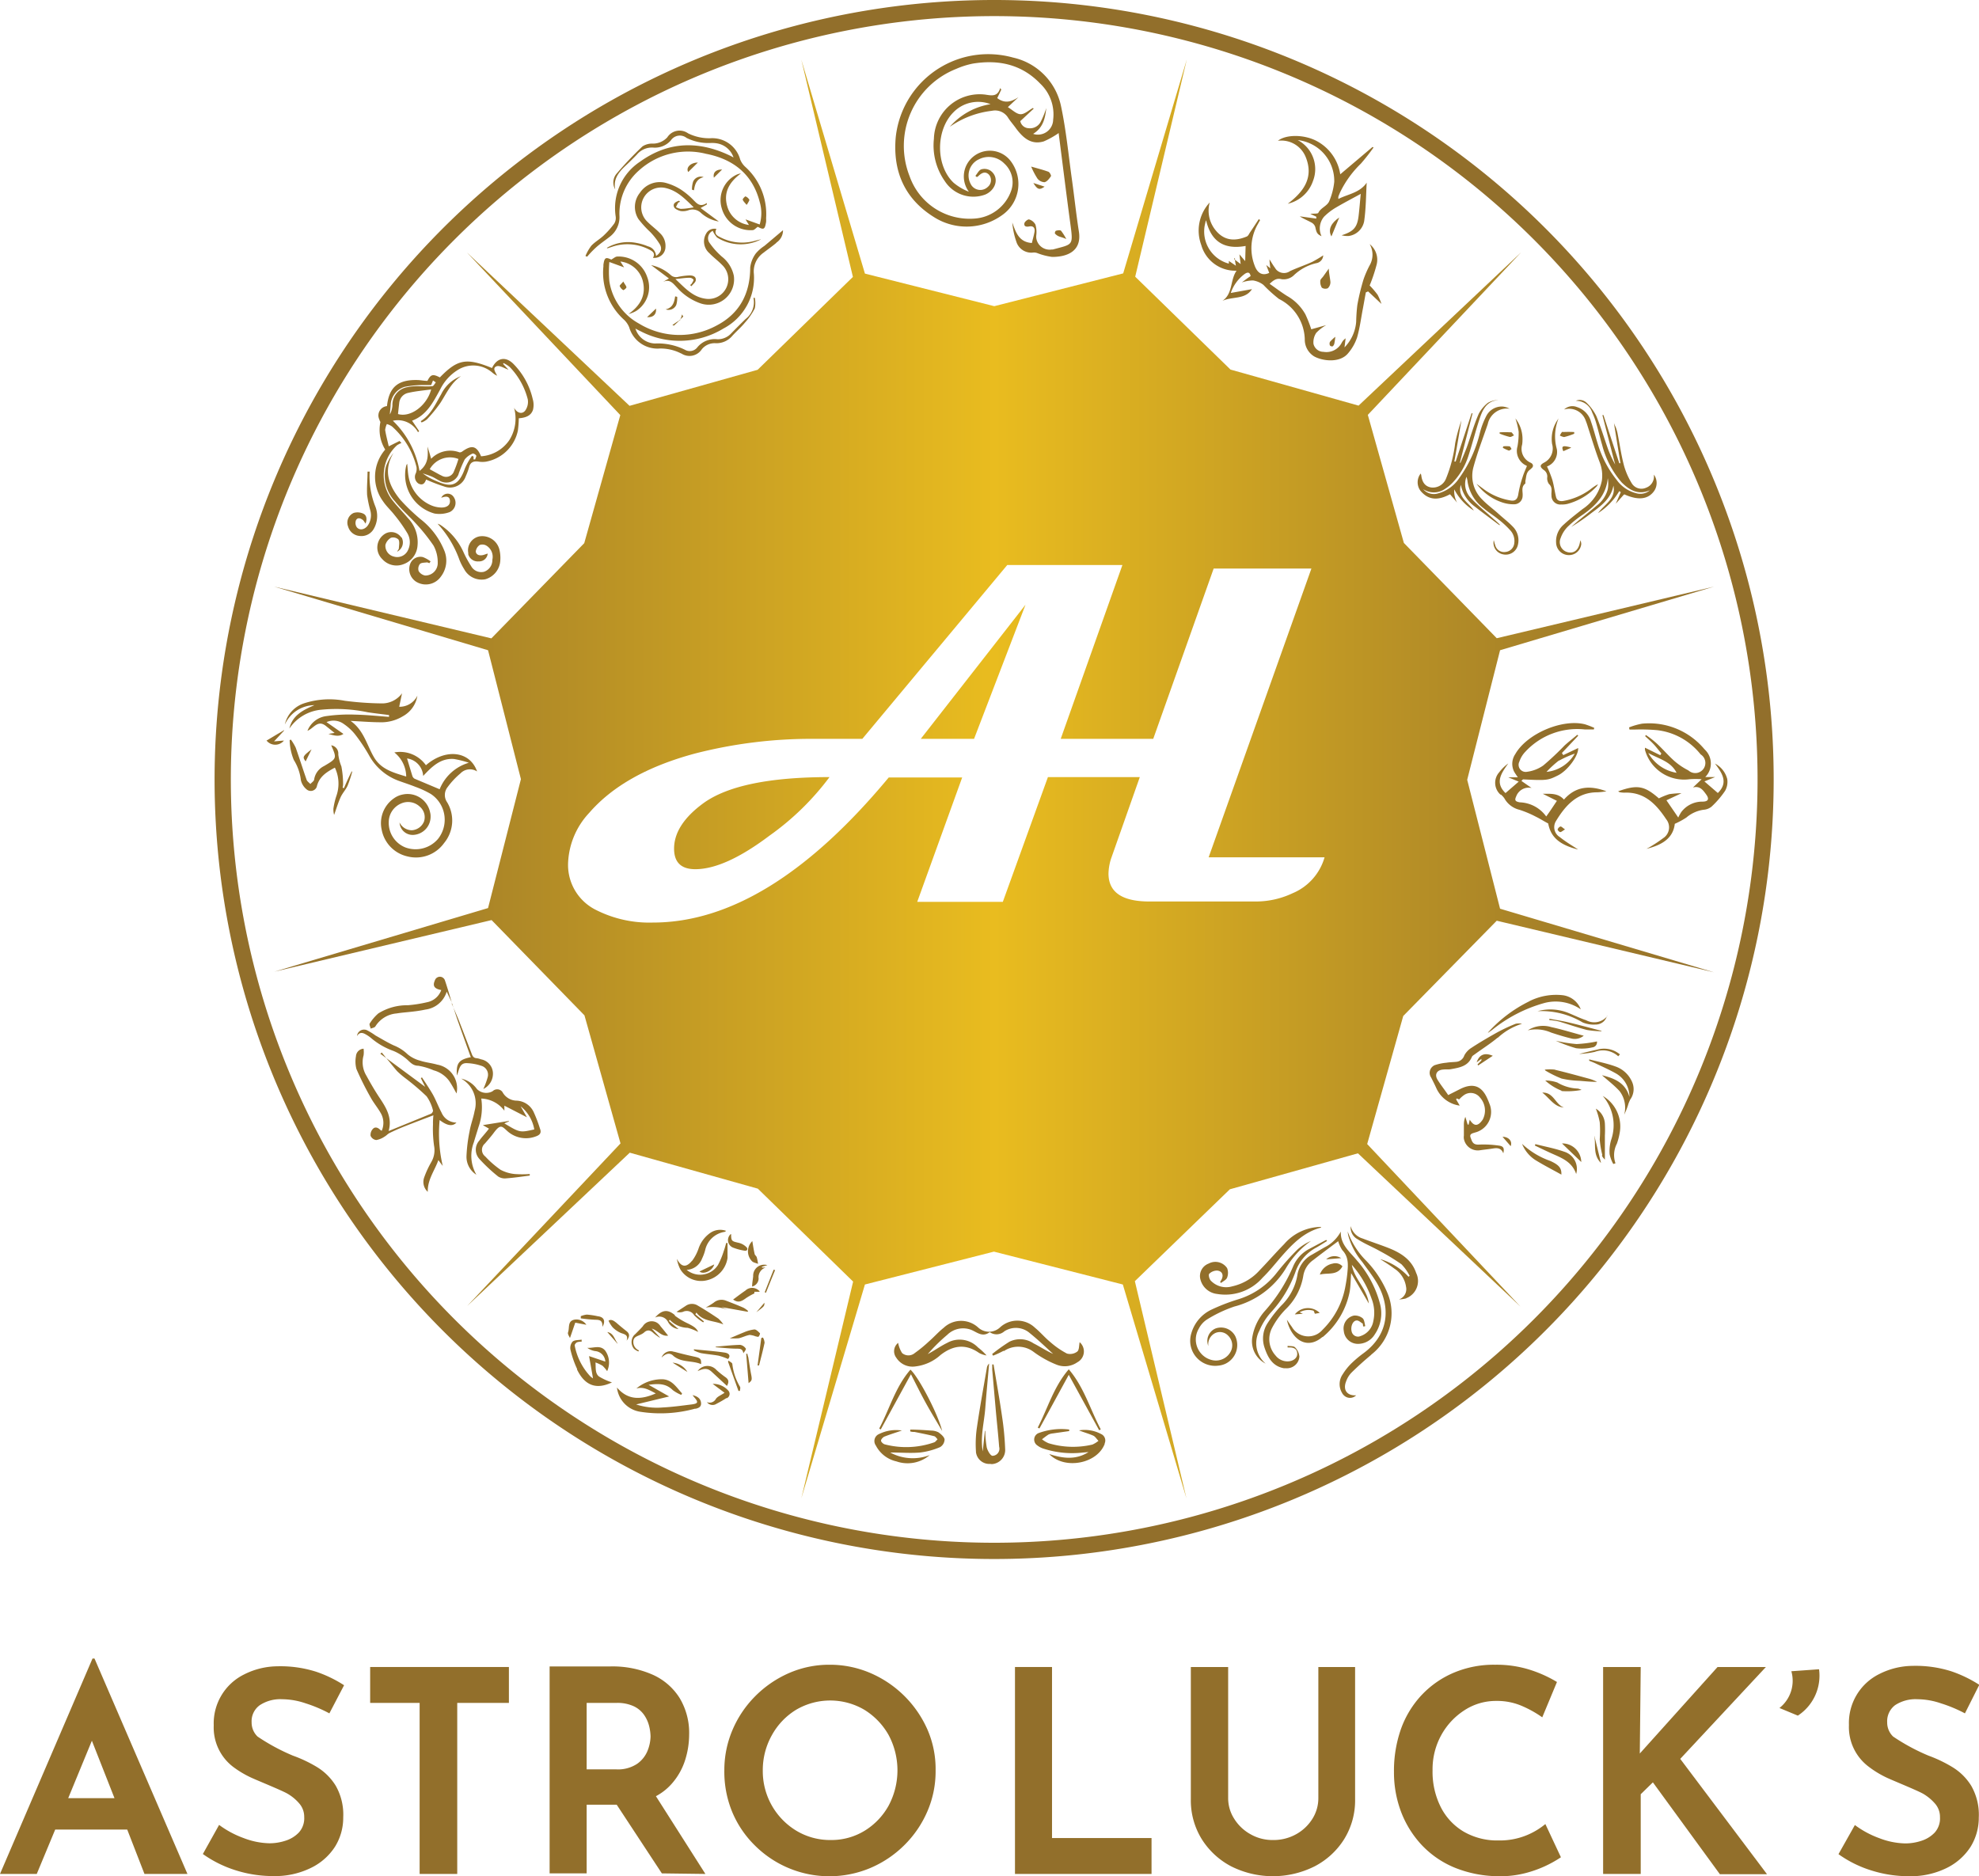 <svg xmlns="http://www.w3.org/2000/svg" viewBox="0 0 279.99 265.48"><defs><style>.cls-1{fill:url(#linear-gradient-4)}</style><linearGradient id="linear-gradient-4" x1="156.41" y1="985.6" x2="360.13" y2="985.6" gradientTransform="translate(-117.63 -875.4)" gradientUnits="userSpaceOnUse"><stop offset="0" stop-color="#926f2b"/><stop offset="0.5" stop-color="#e9bc1f"/><stop offset="1" stop-color="#926f2b"/></linearGradient></defs><path fill="#926f2b" d="M140.66,0A110.29,110.29,0,1,0,250.94,110.3h0A110.27,110.27,0,0,0,140.7,0Zm0,218.28a108,108,0,1,1,108-108A108,108,0,0,1,140.66,218.28Z"/><polygon class="cls-1" points="137.81 104.54 145.09 85.56 130.27 104.54 137.81 104.54"/><path class="cls-1" d="M95.37,120.07q0,2.91,3,2.91,4.2,0,10.49-4.74a38,38,0,0,0,8.5-8.29q-12.69,0-17.8,3.66C96.77,115.64,95.37,117.8,95.37,120.07Z"/><path class="cls-1" d="M211.76,130.27l30.74,7.3-30.27-9-4.65-18.24L212.23,92l30.27-9-30.74,7.3L198.62,76.82l-5.1-18.12,21.69-23-23,21.69-18.12-5.1L160.61,39.15l7.3-30.74-9,30.27-18.24,4.64-18.3-4.61-9-30.27,7.3,30.74L107.19,52.32l-18.12,5.1-23-21.69,21.69,23-5.1,18.12L69.52,90.32,38.78,83l30.27,9,4.65,18.24-4.65,18.24-30.24,9,30.74-7.3,13.14,13.48,5.1,18.12-21.69,23,23-21.69,18.12,5.09,13.48,13.15L113.37,212l9-30.26,18.25-4.65,18.24,4.65,9,30.26-7.3-30.73,13.44-13,18.12-5.09,23,21.69-21.69-23,5.1-18.12Zm-28.88-3.89a12.17,12.17,0,0,1-5.27,1.17h-15c-3.85,0-5.77-1.31-5.78-3.94a7.27,7.27,0,0,1,.43-2.31l4-11.35h-13l-6.38,17.65H129.77l6.36-17.6H125.74q-17.05,20.53-33.37,20.53a16.69,16.69,0,0,1-8-1.76,7.1,7.1,0,0,1-4-6.57,11,11,0,0,1,3-7.2q4.91-5.66,14.86-8.36a66,66,0,0,1,17.19-2.1H122l20.51-24.6H158.8l-8.73,24.6h13.09l8.55-24.1h13.83L171,121.3h16.4a7.84,7.84,0,0,1-4.52,5.08Z"/><path fill="#926f2b" d="M20.44,265.14h6.08L13.37,234.66h-.28L0,265.14H5.2l2.61-6.28H18ZM9.65,254.42,13,246.29l3.2,8.13Z"/><path fill="#926f2b" d="M46.6,242.42A19.46,19.46,0,0,0,43.24,241a10.44,10.44,0,0,0-3.32-.58,5.27,5.27,0,0,0-3.16.84,2.79,2.79,0,0,0-1.16,2.44,2.74,2.74,0,0,0,.84,2,28.7,28.7,0,0,0,5,2.7,19,19,0,0,1,3.38,1.6,8,8,0,0,1,2.68,2.66,8.25,8.25,0,0,1,1.06,4.48,7.75,7.75,0,0,1-1.16,4.14,8.38,8.38,0,0,1-3.4,3,11.51,11.51,0,0,1-5.38,1.16,17.44,17.44,0,0,1-5.22-.8,16.49,16.49,0,0,1-4.7-2.32l2.3-4.12a13.44,13.44,0,0,0,3.46,1.86,10.71,10.71,0,0,0,3.66.74,7.22,7.22,0,0,0,2.26-.36,4.45,4.45,0,0,0,1.9-1.16,3,3,0,0,0,.76-2.2,2.86,2.86,0,0,0-.64-1.84,6.35,6.35,0,0,0-1.7-1.44c-.7-.43-4.14-1.82-5.1-2.26A14.1,14.1,0,0,1,33,250a7,7,0,0,1-2.76-5.88,7.72,7.72,0,0,1,4.28-7.2,10.61,10.61,0,0,1,4.72-1.16,16.65,16.65,0,0,1,5.52.78,17.75,17.75,0,0,1,3.92,1.9Z"/><path fill="#926f2b" d="M52.37,235.86H72v5.08H64.69v24.2H59.37v-24.2h-7Z"/><path fill="#926f2b" d="M99.8,265.14l-7-11a8,8,0,0,0,2.44-2,9.28,9.28,0,0,0,1.72-3.2,12,12,0,0,0,.54-3.52,9.56,9.56,0,0,0-1.34-5.16,8.66,8.66,0,0,0-3.84-3.32,14.06,14.06,0,0,0-6-1.16H77.76v29.28H83v-9.72h4.25l6.39,9.72ZM83,240.94h4.24a5.46,5.46,0,0,1,2.48.5,3.69,3.69,0,0,1,1.46,1.28,4.82,4.82,0,0,1,.68,1.58,6.63,6.63,0,0,1,.18,1.4,5.72,5.72,0,0,1-.42,2,4.16,4.16,0,0,1-1.48,1.86,4.89,4.89,0,0,1-3,.78H83Z"/><path fill="#926f2b" d="M102.48,250.5a14.47,14.47,0,0,1,1.14-5.7,15.14,15.14,0,0,1,3.2-4.78,15.46,15.46,0,0,1,4.76-3.28,14.19,14.19,0,0,1,5.78-1.2,14.47,14.47,0,0,1,5.8,1.18,15.51,15.51,0,0,1,8.06,8,14,14,0,0,1,1.15,5.78,14.23,14.23,0,0,1-1.18,5.82,15.12,15.12,0,0,1-3.26,4.76,15.29,15.29,0,0,1-4.8,3.22,14.93,14.93,0,0,1-16.34-3.2,14.44,14.44,0,0,1-3.2-4.74A14.9,14.9,0,0,1,102.48,250.5Zm5.44,0a9.84,9.84,0,0,0,4.74,8.52,9.25,9.25,0,0,0,4.86,1.32,9,9,0,0,0,4.82-1.32,9.64,9.64,0,0,0,3.38-3.54,10.61,10.61,0,0,0,0-10,9.89,9.89,0,0,0-3.42-3.56,9.53,9.53,0,0,0-9.68,0,9.68,9.68,0,0,0-3.4,3.56,10.07,10.07,0,0,0-1.3,5.06Z"/><path fill="#926f2b" d="M143.6,235.86h5.24v24.2h14.08v5.08H143.6Z"/><path fill="#926f2b" d="M173.76,254.42a5.39,5.39,0,0,0,.86,2.92,6.33,6.33,0,0,0,2.3,2.18,6.24,6.24,0,0,0,3.16.82,6.57,6.57,0,0,0,3.3-.82,6.33,6.33,0,0,0,2.3-2.18,5.48,5.48,0,0,0,.84-2.92V235.86h5.2v18.68a10.42,10.42,0,0,1-1.56,5.7,10.78,10.78,0,0,1-4.2,3.84,13.17,13.17,0,0,1-11.74,0,10.87,10.87,0,0,1-4.18-3.84,10.42,10.42,0,0,1-1.56-5.7V235.86h5.28Z"/><path fill="#926f2b" d="M220.84,262.78A16.3,16.3,0,0,1,215.9,265a14.17,14.17,0,0,1-4,.46,16.72,16.72,0,0,1-6.16-1.24,13.47,13.47,0,0,1-4.62-3.2,14.3,14.3,0,0,1-2.9-4.68,15.75,15.75,0,0,1-1-5.6,17.81,17.81,0,0,1,1-6.14,13.83,13.83,0,0,1,2.94-4.8,13.46,13.46,0,0,1,4.54-3.14,14.51,14.51,0,0,1,5.82-1.12,15.65,15.65,0,0,1,5.08.76,17.73,17.73,0,0,1,3.68,1.68l-2.08,5a15.49,15.49,0,0,0-2.72-1.54,8.87,8.87,0,0,0-3.8-.78,8.12,8.12,0,0,0-4.46,1.3,9.77,9.77,0,0,0-3.3,3.52,10,10,0,0,0-1.24,5,11.09,11.09,0,0,0,1.14,5.16,8.48,8.48,0,0,0,3.24,3.5A9.41,9.41,0,0,0,212,260.4a10,10,0,0,0,4-.74,10.28,10.28,0,0,0,2.64-1.58Z"/><path fill="#926f2b" d="M232,248.1l11-12.24h6.84l-12.12,13L250,265.18h-6.67l-9.48-13-1.72,1.68v11.28h-5.32V235.86h5.32Z"/><path fill="#926f2b" d="M251.76,241.66a4.91,4.91,0,0,0,1.68-5.2l3.92-.28a6.75,6.75,0,0,1-3,6.56Z"/><path fill="#926f2b" d="M278,242.42a19.85,19.85,0,0,0-3.4-1.42,10.44,10.44,0,0,0-3.32-.58,5.27,5.27,0,0,0-3.16.84A2.85,2.85,0,0,0,267,243.7a2.74,2.74,0,0,0,.84,2,28.7,28.7,0,0,0,5,2.7,19.09,19.09,0,0,1,3.38,1.62,8,8,0,0,1,2.68,2.66,8.25,8.25,0,0,1,1.06,4.48,7.84,7.84,0,0,1-1.16,4.14,8.4,8.4,0,0,1-3.39,3,11.51,11.51,0,0,1-5.38,1.16,17.44,17.44,0,0,1-5.22-.8,16.23,16.23,0,0,1-4.7-2.32l2.32-4.12a13.44,13.44,0,0,0,3.46,1.86,10.71,10.71,0,0,0,3.66.74,7.22,7.22,0,0,0,2.26-.36,4.45,4.45,0,0,0,1.9-1.16,3,3,0,0,0,.76-2.2,2.86,2.86,0,0,0-.64-1.84,6.71,6.71,0,0,0-1.7-1.44c-.71-.43-4.14-1.82-5.1-2.26a14.06,14.06,0,0,1-2.68-1.62,7,7,0,0,1-2.76-5.88,7.72,7.72,0,0,1,4.28-7.2,10.61,10.61,0,0,1,4.72-1.16,16.65,16.65,0,0,1,5.52.78,18,18,0,0,1,3.92,1.9Z"/><path fill="#926f2b" d="M152.64,32.76c-.39-2.49-.65-5-1-7.48-.47-3.39-.8-6.8-1.5-10.14a8.93,8.93,0,0,0-6.83-7,13.15,13.15,0,0,0-16.18,9.17h0a13.3,13.3,0,0,0-.4,2.09c-.43,4.75,1.2,8.67,5.35,11.28a8.61,8.61,0,0,0,9.85-.35,5.36,5.36,0,0,0,1.1-7.49h0a3.7,3.7,0,0,0-6.32.58,3.62,3.62,0,0,0,.37,3.71,7.72,7.72,0,0,1-2.16-1.27c-2.58-2.44-2.54-7.5,0-10a4.86,4.86,0,0,1,5.22-1.12,9.63,9.63,0,0,0-5.76,3.2,13,13,0,0,1,5.94-2.26,2.16,2.16,0,0,1,2.32,1c.34.53.77,1,1.14,1.53,1,1.33,2.13,2.31,3.88,1.8a11.71,11.71,0,0,0,2.13-1.19v.11c.56,4.33,1.09,8.67,1.68,13,.38,2.85.26,2.62-2.51,3.37h-.16a1.9,1.9,0,0,1-2.18-1.57h0a1.93,1.93,0,0,1,0-.48,3.7,3.7,0,0,0-.13-1.48,1.48,1.48,0,0,0-.89-.72c-.16-.06-.64.32-.67.55-.08.44.26.52.68.44.6-.12.85.23.75.79s-.24,1-.37,1.55c-1.83-.12-2.28-1.51-2.77-2.9a10.91,10.91,0,0,0,.65,2.93,2.22,2.22,0,0,0,2.33,1.32,1.36,1.36,0,0,1,.53.07,9.06,9.06,0,0,0,2.12.55C150.9,36.36,153.09,35.6,152.64,32.76ZM149,16.94a2.15,2.15,0,0,1-2.19,2.11,2,2,0,0,1-.64-.11c1.45-.9,1.7-2.25,1.86-3.65a12.92,12.92,0,0,1-.82,2,1.7,1.7,0,0,1-1.68.85,1.25,1.25,0,0,1-1.18-1l1.9-1.77-.11-.09c-.59.31-1.18.9-1.76.88s-1.17-.63-1.79-1l1.5-1.41c-1,.66-1.93.94-3,.13q.3-.62.57-1.2l-.15-.22c-.37,1.24-1.17,1.07-2.08.93a6.47,6.47,0,0,0-7.3,6.25,8.77,8.77,0,0,0,1.55,6,4.81,4.81,0,0,0,5.73,1.88c1.53-.67,2-2.45.73-3.37a1.57,1.57,0,0,0-1.3-.19c-.34.11-.57.6-.84.92l.19.17a.69.69,0,0,0,.19-.1c.61-.62,1.1-.69,1.55-.23a1.23,1.23,0,0,1-.16,1.71,1.52,1.52,0,0,1-2.15,0h0a1.41,1.41,0,0,1-.27-.37,2.53,2.53,0,0,1,1-3.45h0l.27-.13a3.07,3.07,0,0,1,3.46.65,3.59,3.59,0,0,1,1,3.8,5.9,5.9,0,0,1-5.28,4,9,9,0,0,1-9.11-6,11.71,11.71,0,0,1,6.61-15.19h0A11.28,11.28,0,0,1,137.63,9c3.65-.59,6.91.09,9.55,2.84A6,6,0,0,1,149,16.94Z"/><path fill="#926f2b" d="M148.69,24.93c.06-.1-.18-.56-.36-.63-.8-.29-1.64-.5-2.44-.73a11,11,0,0,0,.89,1.7,1.32,1.32,0,0,0,1,.51C148.14,25.7,148.46,25.27,148.69,24.93Z"/><path fill="#926f2b" d="M150.86,33.82a8,8,0,0,0-.74-1.17c-.13-.12-.48-.07-.72,0-.08,0-.19.32-.15.38a1.39,1.39,0,0,0,.51.39C150,33.53,150.37,33.6,150.86,33.82Z"/><path fill="#926f2b" d="M147.79,26.41l-1.59-.52C146.76,26.82,147.06,26.93,147.79,26.41Z"/><path fill="#926f2b" d="M188,38l-.79,1.11c-.14.2-.39.39-.41.59a1.65,1.65,0,0,0,.21,1,.89.89,0,0,0,.85.08,1.18,1.18,0,0,0,.37-.88C188.17,39.26,188,38.6,188,38Z"/><path fill="#926f2b" d="M188.55,49a.72.72,0,0,0,.24-.43,9.26,9.26,0,0,0,.13-.92,6.47,6.47,0,0,0-.76.72.65.65,0,0,0,0,.51A.41.41,0,0,0,188.55,49Z"/><path fill="#926f2b" d="M188.37,33.45l1.11-2.68C188.37,31.52,187.83,32.46,188.37,33.45Z"/><path fill="#926f2b" d="M184.72,22.19c1.2,2.91-.27,4.94-2.53,6.64a4.94,4.94,0,0,0,3.56-3.19,4.64,4.64,0,0,0-2.15-5.82,5.81,5.81,0,0,1,5.17,5.91,9.58,9.58,0,0,1-.67,2.64c-.26.77-1.23,1-1.58,1.74-.07.16-.66.09-1.14.15l.85.4v.27l-2.34-.32c.53.35,1.12.58,1.68.89a1.12,1.12,0,0,1,.52.63c.17.8.26,1,.88,1.29a2.58,2.58,0,0,1,.36-2.76A8.37,8.37,0,0,1,189,29.37c1.14-.67,2.31-1.28,3.52-1.94-.1,1-.18,2.06-.3,3.09-.2,1.68-.72,2.23-2.41,2.77a3.37,3.37,0,0,0,1,.1A2.58,2.58,0,0,0,193,31.31c.26-1.8.26-3.63.36-5.46-1,1.45-2.61,1.59-4,2.3a1,1,0,0,1,0-.35c.07-.2.16-.4.24-.59a14.27,14.27,0,0,1,2.93-4.05,28.31,28.31,0,0,0,1.8-2.29l-.14-.08-4.57,3.87A6.44,6.44,0,0,0,186.37,20c-1.79-1-4.44-1-5.57-.08A3.71,3.71,0,0,1,184.72,22.19Z"/><path fill="#926f2b" d="M174.59,36.65l.13.1v-.27Z"/><path fill="#926f2b" d="M194.9,41.7a12.69,12.69,0,0,0-1.12-1.31,22.94,22.94,0,0,0,1-3,2.81,2.81,0,0,0-1-2.85,3,3,0,0,1,0,3,14.22,14.22,0,0,0-.87,2,31.46,31.46,0,0,0-.87,3.6c-.1.8-.15,1.61-.17,2.42a5.82,5.82,0,0,1-1.65,3.59l.16-1.28a1.73,1.73,0,0,0-.55.62,2.44,2.44,0,0,1-2.58,1.29,1.45,1.45,0,0,1-1.42-1.14,2.4,2.4,0,0,1,.39-1.54,5.82,5.82,0,0,1,1.42-1.1l-2.12.59a18.11,18.11,0,0,0-.83-2.11,6.79,6.79,0,0,0-2.6-2.61c-.83-.52-1.61-1.12-2.46-1.71.58-.55,1-.83,1.67-.66A2.1,2.1,0,0,0,183,39a6.78,6.78,0,0,1,3.21-1.76,1.17,1.17,0,0,0,1-1.11,16.6,16.6,0,0,1-1.57.93c-1,.46-2.09.82-3.11,1.29a1.49,1.49,0,0,1-2.07-.33c0-.05-.07-.1-.1-.16-.24-.32-.44-.67-.75-1.16a10.39,10.39,0,0,0,.12,1.26l-.58-.46.42,1.11c-.92.44-1.67.09-2.08-1.08a6.83,6.83,0,0,1,.46-5.8l.33-.59L178.1,31c-.42.64-.84,1.28-1.27,1.92-.12.19-.24.46-.43.54-1.72.72-3.36.65-4.64-1.18a4.37,4.37,0,0,1-.61-3.63,5.84,5.84,0,0,0-1.2,6,5,5,0,0,0,5,3.65c-.94,1.35-.49,3.24-2,4.27,1.4-.66,3.21-.14,4.18-1.66l-3,.54a5.58,5.58,0,0,1,2-2.71c.39-.25.69-.26.81.32-.17.12-.35.23-.52.36l-.73.54a5.3,5.3,0,0,1,1.58-.28,3.2,3.2,0,0,1,1.47.62,20.89,20.89,0,0,0,2.21,2A6.56,6.56,0,0,1,184.6,48a2.79,2.79,0,0,0,1.3,2.41c1.19.68,3.69,1,4.85-.45A6.72,6.72,0,0,0,192,47.75c.39-1.34.56-2.75.83-4.13.14-.75.27-1.5.41-2.25l.32-.14L195.45,43A8.74,8.74,0,0,0,194.9,41.7Zm-18.73-4.76-.82-.95.18,1.37-.81-.61a7.93,7.93,0,0,0,.14.85l-1-.68v.38a4.7,4.7,0,0,1-3.33-5.77h0a1.24,1.24,0,0,1,.11-.36c.71,3,2.54,4.18,5.59,3.63Z"/><path fill="#926f2b" d="M214.21,61.6c-.21.08-.43.26-.61.22a10,10,0,0,1-1.43-.47v-.18a13.53,13.53,0,0,1,1.56,0C213.89,61.09,214,61.38,214.21,61.6Zm-.37,1.95c-.12.07-.28.23-.38.2a6.4,6.4,0,0,1-.84-.39l.06-.21a4.22,4.22,0,0,1,.87,0c.12,0,.2.21.29.35Zm.91,13.56a1.76,1.76,0,0,1-2.11,1.32,1.66,1.66,0,0,1-1.3-2v0h0c.08.29.13.51.21.73a1.29,1.29,0,0,0,1.42.94,1.38,1.38,0,0,0,1.27-1.24,2.22,2.22,0,0,0-.58-1.84A12.41,12.41,0,0,0,212,73.49c-.68-.56-1.42-1-2.1-1.58a5.78,5.78,0,0,1-2.3-4,3.74,3.74,0,0,0-.12-.45,2.82,2.82,0,0,0,.62,3c1,1.07,2.15,2,3.25,3a9.06,9.06,0,0,1,.91.84.83.83,0,0,1-.21-.06c-1.12-.84-2.26-1.68-3.37-2.55a5,5,0,0,1-2-3.09c-.52,1.79,1.12,2.48,1.84,3.64a7.76,7.76,0,0,1-2.77-3,3.37,3.37,0,0,0,.4,1.87l-1-1.18c-1.47.79-2.94,1-4.18-.49A2,2,0,0,1,201,67a1.13,1.13,0,0,1,.08.24c.12,1,.55,1.59,1.4,1.73a2,2,0,0,0,2.08-1.2,19.33,19.33,0,0,0,1.32-5.07,24,24,0,0,1,.88-3.22c-.33,1.94-.65,3.88-1,5.82h.19l2.25-6.82h.14l-1.8,7h.09c.3-.75.63-1.48.91-2.24.56-1.57,1-3.17,1.68-4.71A4.9,4.9,0,0,1,210.5,57a3,3,0,0,1,1.54-.4c-1.74.11-2.3,1.41-2.74,2.76-.57,1.72-1,3.49-1.57,5.21a9.83,9.83,0,0,1-2.26,3.77,5.54,5.54,0,0,1-1,.81,2.74,2.74,0,0,1-3.12.06,2,2,0,0,0,2.14.59,5.19,5.19,0,0,0,3-2.21,18.22,18.22,0,0,0,2.88-6.32,11.29,11.29,0,0,1,.9-2.39,2.46,2.46,0,0,1,2.31-1.36,2.54,2.54,0,0,1,1,.31A2.77,2.77,0,0,0,210.49,60c-.68,2-1.44,3.94-2,6a4.69,4.69,0,0,0,1.23,4.69c.69.72,1.52,1.31,2.28,2s1.42,1.18,2.05,1.84a2.73,2.73,0,0,1,.7,2.58Zm1.8-10.71c-.67.39-.59,1.06-.74,1.64v.37c-.65.49-.33,1.17-.39,1.77a1.19,1.19,0,0,1-1.21,1.17h0a5,5,0,0,1-1.63-.25,7.42,7.42,0,0,1-3.68-2.65l1.17.87a8.82,8.82,0,0,0,3.58,1.48c.76.16,1.07-.2,1.17-.94a16,16,0,0,1,.6-2.36c.15-.5.38-1,.61-1.56.05,0,0,0-.1-.07a2.28,2.28,0,0,1-1.24-2.69,10.57,10.57,0,0,0,.17-2.1,11,11,0,0,0-.46-1.88,4.74,4.74,0,0,1,1,3.14,3.79,3.79,0,0,1-.05.58,2.14,2.14,0,0,0,1.21,2.55c.45.22.42.62,0,.88Zm4.56-5.27a14.41,14.41,0,0,1,1.61,0v.24a10,10,0,0,1-1.43.47,1.89,1.89,0,0,1-.6-.22c.12-.24.26-.52.42-.54Zm1.15,2.23-1.08.48c-.35-.8,0-.82,1.08-.53ZM219.49,70c0-.53.17-1.07-.35-1.53a1.41,1.41,0,0,1-.23-1,1.1,1.1,0,0,0-.54-1c-.53-.43-.53-.67.06-1a2.24,2.24,0,0,0,1.16-2.65,4.83,4.83,0,0,1,.91-3.6,6.73,6.73,0,0,0-.24,4.32A2.19,2.19,0,0,1,218.87,66a16,16,0,0,1,.75,1.88c.23.8.33,1.64.53,2.44.15.59.65.64,1.14.54A9.08,9.08,0,0,0,225,69.24a7.87,7.87,0,0,1,1.08-.73,1.38,1.38,0,0,1-.2.33,8.76,8.76,0,0,1-4.13,2.46,3.32,3.32,0,0,1-.89.08,1.24,1.24,0,0,1-1.35-1.12h0a1.61,1.61,0,0,1,0-.31Zm10.24,0-1.13,1.27h0l.71-1.64-.22-.14a9.2,9.2,0,0,1-3,3.11c.87-1.23,2.57-2,2.18-3.89-.35,1.83-1.71,2.84-3.08,3.85a30.45,30.45,0,0,1-2.9,2l.52-.46c1-.86,2.09-1.7,3.11-2.58a4.21,4.21,0,0,0,1.55-2.3,4.6,4.6,0,0,0,0-1.57c-.22,2.39-1.7,3.88-3.52,5.16a14.88,14.88,0,0,0-2.15,1.72,4.25,4.25,0,0,0-1,1.6,1.46,1.46,0,0,0,.76,1.92h0l.24.08c.88.21,1.51-.29,1.72-1.34a3.57,3.57,0,0,1,.1-.35,3.06,3.06,0,0,1,.1.51,1.74,1.74,0,0,1-1.78,1.59,1.8,1.8,0,0,1-1.78-1.74,3.1,3.1,0,0,1,1.08-2.58c.84-.78,1.76-1.48,2.67-2.2a6.33,6.33,0,0,0,2.72-4,5.13,5.13,0,0,0-.31-2.63c-.62-1.63-1.12-3.31-1.67-5a8.33,8.33,0,0,0-.29-.84,2.48,2.48,0,0,0-3.07-1.61,1.7,1.7,0,0,1,1.81-.35,3,3,0,0,1,2,2.08c.35,1,.6,2,.93,3.06a15.33,15.33,0,0,0,2.72,5.2,4.85,4.85,0,0,0,2.76,1.86,2.09,2.09,0,0,0,1.92-.42c-1.64.7-2.88,0-4-1.12a13,13,0,0,1-2.76-5.31c-.3-1-.53-2-.82-3a9.41,9.41,0,0,0-.58-1.56,2.4,2.4,0,0,0-2.33-1.67,1.38,1.38,0,0,1,1.53.28,6.72,6.72,0,0,1,1.38,1.88c.64,1.54,1.11,3.14,1.67,4.71a15.53,15.53,0,0,0,1,2.15c-.61-2.31-1.21-4.65-1.81-7h.15q1.11,3.41,2.24,6.81h.16c-.31-1.93-.63-3.86-.92-5.7a4,4,0,0,0,.24.57,5.7,5.7,0,0,1,.25.8c.31,1.55.53,3.12.93,4.65a9.84,9.84,0,0,0,1.12,2.55,1.6,1.6,0,0,0,2,.6A1.68,1.68,0,0,0,234,67.35v-.19a2,2,0,0,1,0,2.35c-.84,1.14-2.22,1.32-4.18.44Z"/><path fill="#926f2b" d="M221.27,113.13c-.85-.94-1.89-.81-3-.82l2,1c-.56.83-1,1.52-1.51,2.21a4.81,4.81,0,0,0-3.74-2c-.64-.12-.77-.28-.5-.86a1.88,1.88,0,0,1,2.17-1.17l-1.44-1,.22-.22c3.4.18,3.56.13,4.95-.56s2.93-2.8,2.86-3.87l-2.11,1-.19-.3,2.31-2.45-.13-.13c-.6.51-1.24,1-1.81,1.52a40,40,0,0,1-3,2.82,5.13,5.13,0,0,1-2.32.9,1,1,0,0,1-1.16-.8,1,1,0,0,1,.09-.64,3.69,3.69,0,0,1,.82-1.37,10,10,0,0,1,8.46-3.18h1.26l.05-.23a12.18,12.18,0,0,0-1.31-.5c-3.22-.81-8.22,1.33-9.86,4.22a2.45,2.45,0,0,0-.18,2.44c.14.26.32.5.54.84h-1.35l1.48.61L213,112.21c-1.55-1.49-.58-2.83.39-4.19a5.93,5.93,0,0,0-1.29,1.26,2.23,2.23,0,0,0,.19,3.15h.07a2.85,2.85,0,0,1,.47.51,3.35,3.35,0,0,0,2.16,1.64,14.78,14.78,0,0,1,2.36,1c.54.26,1,.57,1.69.93.34,1.83,1.47,3,4.24,3.69-.79-.52-1.75-1.08-2.61-1.77a1.64,1.64,0,0,1-.53-2.26h0c1.34-2.21,3-4.08,5.87-4.07a10.72,10.72,0,0,0,1.27-.14C224.93,111.08,222.93,111.24,221.27,113.13Zm-.71-5.5a14.45,14.45,0,0,1,2.24-1,5.19,5.19,0,0,1-4,2.58,14.94,14.94,0,0,1,1.76-1.61Z"/><path fill="#926f2b" d="M220.37,117.37c0,.09.24.36.38.36s.34-.18.67-.38c-.32-.21-.5-.43-.65-.41A.68.68,0,0,0,220.37,117.37Z"/><path fill="#926f2b" d="M244.37,110.22a3.42,3.42,0,0,0-1.73-2.18c1,1.34,1.93,2.67.4,4.16l-1.9-1.64,1.53-.62h-1.41a2.7,2.7,0,0,0,0-3.82h0a.57.57,0,0,0-.11-.11,10.18,10.18,0,0,0-8.83-3.62,9.69,9.69,0,0,0-1.84.53l.06.3h.83a26.75,26.75,0,0,1,3.1.09,9.22,9.22,0,0,1,6.14,3.43,1.43,1.43,0,1,1-1.57,2.39,1.09,1.09,0,0,1-.17-.13,9.62,9.62,0,0,1-2-1.35c-.85-.76-1.59-1.63-2.42-2.41a14.18,14.18,0,0,0-1.58-1.24l-.12.15c.41.39.84.75,1.22,1.16s.72.87,1.08,1.3l-.16.24-2.15-1.06a1,1,0,0,0,0,.34,5.74,5.74,0,0,0,6.3,4.12,12.2,12.2,0,0,1,1.71,0l-1.23,1.17c1-.28,1.45.41,1.88,1s.34,1-.55,1a3.7,3.7,0,0,0-3,1.5,6.79,6.79,0,0,0-.41.75l-1.67-2.44,2.13-1a14.07,14.07,0,0,0-1.72.13,10,10,0,0,0-1.48.6c-2-1.74-3-2-5.76-1a.82.82,0,0,0,.2.12,3.26,3.26,0,0,0,.7.07c2.84-.11,4.5,1.66,5.9,3.77a1.82,1.82,0,0,1-.28,2.56h0l-.17.12a18.7,18.7,0,0,1-1.67,1.12c-.21.14-.44.25-.67.38,2.05-.51,3.76-1.4,4-3.54a11.29,11.29,0,0,0,1.64-.89,4.74,4.74,0,0,1,2.44-1.1,2,2,0,0,0,1.12-.44,12.84,12.84,0,0,0,1.92-2.24A2.59,2.59,0,0,0,244.37,110.22Zm-11.17-3.68c1.55.86,3.21,1.2,4,2.8A5.65,5.65,0,0,1,233.2,106.54Z"/><path fill="#926f2b" d="M229.19,149.18l-.24.27a3.22,3.22,0,0,0-3.29-.63,12.17,12.17,0,0,1-2.25.3c.86-.21,1.71-.43,2.57-.61a3.51,3.51,0,0,1,2.51.22A3.81,3.81,0,0,1,229.19,149.18Zm-4.66-3.45c-1.36-.35-2.69-.82-4-1.21a10,10,0,0,0-1.32-.19v-.19c.95.18,1.91.32,2.84.55,1.52.36,3,.77,4.53,1.16v.06a14.07,14.07,0,0,1-2.05-.18Zm.76,2.46a6.42,6.42,0,0,1-2.31.12,21,21,0,0,1-2.87-1.06h0a19.69,19.69,0,0,0,2.95.47,18.6,18.6,0,0,0,2.88-.37.74.74,0,0,1-.63.84h0Zm-5.82-2.87c1.53.33,3,.8,4.6,1.22a2,2,0,0,1-1.81.38c-.95-.23-1.89-.52-2.82-.83a5.24,5.24,0,0,0-3.29-.31,4,4,0,0,1,3.32-.46Zm1.8,11.38c-1.4-.09-2-1.3-3.07-2.11C219.84,154.52,220.06,156.31,221.27,156.7ZM220,151.36c1.6.38,3.18.82,4.77,1.25a5.45,5.45,0,0,1,1.18.46c-.83,0-1.66-.08-2.48-.15a12.7,12.7,0,0,1-2.54-.32,15.21,15.21,0,0,1-2.29-1.13l-.08-.13a6.93,6.93,0,0,1,1.44,0Zm7.35-7.61a1.64,1.64,0,0,1-1.63,1.21,4,4,0,0,1-1.81-.3,11.32,11.32,0,0,0-6.37-1.59,6.8,6.8,0,0,1,4.43.28c.81.33,1.61.73,2.44,1a2.38,2.38,0,0,0,3-.6Zm-11-2.08a8.44,8.44,0,0,1,4.74-.86,3.15,3.15,0,0,1,2.56,2,6.28,6.28,0,0,0-5.07-.92,20.41,20.41,0,0,0-7.48,3.84l-.53.37h-.06a19.27,19.27,0,0,1,5.86-4.43Zm-2.63,20.48-1.14-1.31c.79,0,1.42.55,1.16,1.31Zm-1.84-15.33c-1,.84-2.15,1.56-3.23,2.35-.15.11-.35.22-.41.37-.55,1.34-1.78,1.52-3,1.74-.35.06-.71,0-1.07.05-.88.06-1.24.69-.79,1.43s1,1.41,1.51,2.18l1.72-.87c1.76-.87,3-.46,3.8,1.32.11.24.21.48.3.73a3,3,0,0,1-1.54,3.95,2.51,2.51,0,0,1-.46.16c-.35.12-.86.18-.65.72s.29,1,1.09,1a15.06,15.06,0,0,1,3,.15c.6.1.69.42.54,1.08-.3-.77-.86-.78-1.48-.68s-1.19.15-1.78.24a2,2,0,0,1-2.32-1.62h0a1.62,1.62,0,0,1,0-.44V159.1a2.85,2.85,0,0,1,.21-1.08l.33,1.1h.13l.16-.7c.62,1,1.18.94,1.83,0a2.74,2.74,0,0,0-.38-3.13,1.65,1.65,0,0,0-2.26-.35,4.08,4.08,0,0,0-.69.62l-.31-.14-.13.11c.18.31.36.61.52.9a4.26,4.26,0,0,1-3.29-2.43c-.23-.52-.48-1-.75-1.54a1.17,1.17,0,0,1,.29-1.63h0a.72.72,0,0,1,.21-.12,7.3,7.3,0,0,1,1.67-.35c.47-.08,1-.08,1.43-.13a1.31,1.31,0,0,0,1.09-.9,2.86,2.86,0,0,1,1-1.07c1.08-.71,2.19-1.36,3.32-2a23.5,23.5,0,0,1,2.95-1.41,2.27,2.27,0,0,1,.9,0,8.9,8.9,0,0,0-3.45,2Zm-2.29,3-.67.49c.35-1.07,1.1-1.43,2.28-.93l-2.07,1.37-.09-.15.55-.56v-.22Zm11.31,16.37c-1.22-.68-2.5-1.33-3.71-2.08a4.9,4.9,0,0,1-1.85-2.27,11.39,11.39,0,0,0,4,2.42c1.29.59,1.62,1.05,1.56,2Zm2.09-.11c-.59-1.72-2.07-2.26-3.48-2.89-.8-.36-1.58-.74-2.36-1.11l.08-.2c1.36.35,2.75.6,4.07,1.07a2.54,2.54,0,0,1,1.69,3.17h0Zm-2-4.3a2.68,2.68,0,0,1,2.73,2.63v0h0Zm-.06-7.46a7.6,7.6,0,0,1-2.31-1.44,5.24,5.24,0,0,1,1.71.28,6.09,6.09,0,0,0,2.91.86,2.5,2.5,0,0,1,.52.19,10.83,10.83,0,0,1-2.84.16Zm4.65,6.41c.29,1.2.59,2.41.93,3.82-1.16-1.14-.71-2.55-.94-3.77Zm1.12,2.7a13,13,0,0,1-.37-2.23,15.17,15.17,0,0,0,0-2.43,10.68,10.68,0,0,0-.55-1.91,2.64,2.64,0,0,1,1.28,2.11,16.26,16.26,0,0,1,0,1.71v3.4c-.09-.13-.36-.34-.42-.6Zm2.5-3.43a9.37,9.37,0,0,1-.44,1.81,3.5,3.5,0,0,0-.2,2.78l-.31.1a4.85,4.85,0,0,1-.52-1.39,5.64,5.64,0,0,1,.21-2,6.35,6.35,0,0,0-1.18-6.24,5,5,0,0,1,2.43,5Zm1.43-4.38a3.54,3.54,0,0,0-.3.76,10.42,10.42,0,0,1-.54,1.34,3.83,3.83,0,0,0-.66-3.35c-.77-.84-1.7-1.54-2.48-2.24,1.65.42,3.31,1,3.88,3.07a3.79,3.79,0,0,0-1.85-3.29c-1-.57-2-1-3-1.48-.28-.13-.56-.23-.84-.35v-.19c1.24.32,2.5.56,3.71,1a4,4,0,0,1,2.36,2.19,2.51,2.51,0,0,1-.34,2.59Z"/><path fill="#926f2b" d="M187.5,180a1.93,1.93,0,0,0,1.65-.43l-.06-.22-1.65.45Z"/><path fill="#926f2b" d="M171,178.78a2,2,0,0,1,2.61.64,1.85,1.85,0,0,1,0,1.35c-.12.32-.56.51-.87.76l-.12-.17c.59-.76.42-1.51-.42-1.59a1.57,1.57,0,0,0-1.12.46c-.13.15,0,.76.26,1a3,3,0,0,0,3,.77,7.3,7.3,0,0,0,3.87-2.27c1.17-1.21,2.28-2.49,3.46-3.69a7,7,0,0,1,5.22-2.45v.1c-2.4.63-4,2.28-5.59,4.09-.87,1-1.72,2.08-2.67,3a7,7,0,0,1-6.42,2.3,2.75,2.75,0,0,1-2.36-2A1.88,1.88,0,0,1,171,178.78Zm1.2,14.46a3.54,3.54,0,0,1-3.8-3.24,3.64,3.64,0,0,1,.16-1.39,5.33,5.33,0,0,1,2.83-3.31,28.3,28.3,0,0,1,3.68-1.43,11,11,0,0,0,5.6-3.83,36.48,36.48,0,0,1,2.93-3.28,7,7,0,0,1,1.87-1.18,12.6,12.6,0,0,0-3.62,4,12.07,12.07,0,0,1-7.22,5.28,18.63,18.63,0,0,0-3.88,1.84,3.35,3.35,0,0,0-1.15,1.3,3,3,0,0,0,1.06,4.11h0a3,3,0,0,0,1,.36,2.36,2.36,0,0,0,2.49-1.3,1.9,1.9,0,0,0-.37-2.17,1.6,1.6,0,0,0-1.82-.4,1.76,1.76,0,0,0-1,1.85,1.91,1.91,0,0,1,1-2.48,2.27,2.27,0,0,1,2.81,1.09,2.94,2.94,0,0,1-1.41,3.9,3.07,3.07,0,0,1-1.12.27Zm5-4.17a7.44,7.44,0,0,1,1.75-3.58,23,23,0,0,0,4-6.3,5,5,0,0,1,2.37-2.53l2.31-1.23.13.15c-.49.3-1,.63-1.48.91a6.18,6.18,0,0,0-3,3.47,16.84,16.84,0,0,1-3.52,5.78,9.12,9.12,0,0,0-1.58,2.53,3.78,3.78,0,0,0,.89,4.67A3.55,3.55,0,0,1,177.2,189.07Zm9.91.08c-1.63,1.43-3.41,1-4.46-.86a5.44,5.44,0,0,1-.58-1.56c.23.33.45.67.7,1a2.67,2.67,0,0,0,3.64,1,2.9,2.9,0,0,0,.71-.59,11.42,11.42,0,0,0,3.24-6.21c.11-.58.2-1.16.26-1.75.11-1.16.23-2.32-.71-3.3a4.57,4.57,0,0,1-.58-1.27c-1.13.85-2.34,1.74-3.52,2.66a3.37,3.37,0,0,0-1.42,2.24,8.48,8.48,0,0,1-2.53,4.77,11.14,11.14,0,0,0-1.88,2.59,3.44,3.44,0,0,0,.49,3.92,2.13,2.13,0,0,0,1.86.82c.69-.06,1.22-.5,1.2-1.06,0-.72-.53-.93-1.17-.9h-.19v-.23c.36.06.85,0,1.06.22a2.14,2.14,0,0,1,.61,1.3,1.78,1.78,0,0,1-1.9,1.65h-.29c-1.63-.29-2.29-1.56-2.75-2.94a4,4,0,0,1,.45-3.46,17.78,17.78,0,0,1,1.89-2.43,7.87,7.87,0,0,0,2.31-4.32,4,4,0,0,1,2.1-2.94l1.72-1a5.28,5.28,0,0,0,2.33-2.25c-.08,1.86,1.28,2.86,2.27,4.08a15.06,15.06,0,0,1,3.3,6.24,5.25,5.25,0,0,1-.76,4.22,2.78,2.78,0,0,1-2.39,1.35,2,2,0,0,1-2-1.83,1.86,1.86,0,0,1,1.42-2.17,1.73,1.73,0,0,1,1.24.37c.26.22.27.73.38,1.11l-.26.09c0-.07-.05-.13-.07-.2a.74.74,0,0,1,0-.21c-.29-.18-.59-.48-.87-.47-.56,0-.9.85-.73,1.55a.92.92,0,0,0,1.07.72l.18-.06a2.7,2.7,0,0,0,1.82-2.13,5.45,5.45,0,0,0-.25-3.17,14.38,14.38,0,0,0-2.79-4.78c.33,2,2.17,3.42,2.4,5.47-.79-1.37-1.6-2.75-2.5-4.3-.07,1-.07,1.8-.2,2.58a11.13,11.13,0,0,1-3.85,6.49Zm-2.78-3.27-1.14.09a2.38,2.38,0,0,1,3.33-.38,1.54,1.54,0,0,1,.19.17l-.68.12c-.09-.18-.12-.4-.22-.44a2.57,2.57,0,0,0-1.94.23Zm4.24-7.1a1.33,1.33,0,0,1,1.36.39c-.74,1.37-2.1.87-3.2,1.17a2.4,2.4,0,0,1,1.85-1.56Zm-.94-.6a1.75,1.75,0,0,1,2.12-.17ZM194,191.69c-1,.83-1.92,1.66-2.82,2.55a3.41,3.41,0,0,0-.72,1.18c-.5,1.23.11,2.08,1.41,2a1.23,1.23,0,0,1-1.74,0h0a1.15,1.15,0,0,1-.25-.33,2.43,2.43,0,0,1,.09-2.65,8.19,8.19,0,0,1,1.28-1.59,16.19,16.19,0,0,1,1.69-1.41c3.62-2.68,3.86-6.58,1.81-10-.6-1-1.34-1.93-2-2.87a10,10,0,0,1-2-3.77,5.58,5.58,0,0,1-.08-.57,11,11,0,0,0,2.63,4.16,14.92,14.92,0,0,1,3,4.56,7.38,7.38,0,0,1-2.28,8.7Zm5-8a4.33,4.33,0,0,1-1.07.16,1.54,1.54,0,0,0,1-1.78,3.69,3.69,0,0,0-1.66-2.58c-.6-.45-1.23-.85-2-1.34a8.74,8.74,0,0,1,4,2.49l.17-.12a6.59,6.59,0,0,0-1.17-1.65A29,29,0,0,0,195.2,177c-1-.57-2.1-1-3.1-1.65a1.87,1.87,0,0,1-1-1.87,2.44,2.44,0,0,0,1.68,1.75c1.19.46,2.4.85,3.58,1.31,1.78.69,3.35,1.65,4,3.57a2.61,2.61,0,0,1-1.2,3.48l-.24.1Z"/><path fill="#926f2b" d="M155.74,202.24l-.23.12-4.3-7.84c-1.3,2.38-2.72,5-4.15,7.59l-.24-.12c1.42-2.74,2.25-5.77,4.39-8.25C153.37,196.26,154.24,199.42,155.74,202.24ZM133,204.75a10.18,10.18,0,0,1-2.81.76c-1.34.12-2.7,0-4.25,0a6.71,6.71,0,0,0,5.59.37,4.81,4.81,0,0,1-4.7.89,4.35,4.35,0,0,1-2.91-2.24,1.08,1.08,0,0,1,.23-1.51h0a1.51,1.51,0,0,1,.28-.15,5.42,5.42,0,0,1,3.17-.47c-.89.31-1.69.55-2.47.86-.21.09-.49.39-.48.58s.31.46.53.52a12,12,0,0,0,7-.29c.18-.07.31-.28.47-.43-.16-.15-.3-.4-.49-.44-.92-.23-1.85-.41-2.78-.6a1.73,1.73,0,0,1-.6-.07v-.26c1,0,2,.07,3,.14a2.31,2.31,0,0,1,1,.25c.36.26.81.64.86,1A1.3,1.3,0,0,1,133,204.75Zm-8.61-2.63c1.47-2.78,2.29-5.89,4.42-8.33,1.13,1,3.88,6.21,4.49,8.68-.88-1.51-1.69-2.82-2.42-4.16s-1.41-2.73-2-3.87l-4.27,7.81Zm15.77,5a1.9,1.9,0,0,1-2.08-1.67v-.07a15.93,15.93,0,0,1,.14-3.45c.41-2.8.92-5.59,1.4-8.38a1,1,0,0,1,.32-.62c-.18,2.09-.38,4.18-.54,6.28s-.73,4.07-.36,6.14l.3-2.9h.06a15,15,0,0,0,.2,2.32c.11.47.53,1.2.82,1.21a1,1,0,0,0,.94-1.27c-.12-1.59-.29-3.18-.44-4.77l-.54-6.15v-.74h.19c.4,2.43.84,4.85,1.19,7.29a40.77,40.77,0,0,1,.45,4.67,2,2,0,0,1-1.85,2.14h-.17Zm1.83-16a13.42,13.42,0,0,1-1.49.69l-.13-.23a24.55,24.55,0,0,1,2.44-1.74,3.39,3.39,0,0,1,3.4.22c.93.47,1.8,1.06,2.79,1.5-1.09-1-2.14-2-3.28-2.92a3,3,0,0,0-3.62-.28,1.66,1.66,0,0,1-2,.17s-.11-.06-.14,0c-1,.7-1.75-.05-2.57-.38a3.2,3.2,0,0,0-3.38.72,23.55,23.55,0,0,0-2.75,2.72l.55-.31c.73-.43,1.44-.91,2.2-1.28a3.6,3.6,0,0,1,4.35.64,8.77,8.77,0,0,1,1.22,1.14,3.51,3.51,0,0,1-1.05-.35c-1.91-1.34-3.7-1.09-5.47.29a6.38,6.38,0,0,1-3.53,1.61,2.72,2.72,0,0,1-2.73-1.24,1.51,1.51,0,0,1,.27-2.09,4,4,0,0,0,.56,1.44,1.38,1.38,0,0,0,1.79,0,19.59,19.59,0,0,0,2-1.64c.72-.62,1.35-1.35,2.1-1.94a3.58,3.58,0,0,1,4.91,0,2.28,2.28,0,0,0,3,0,3.61,3.61,0,0,1,5,0c.76.62,1.39,1.39,2.14,2a11.89,11.89,0,0,0,2.38,1.65,1.67,1.67,0,0,0,1.46-.28c.29-.23.24-.86.34-1.33a1.73,1.73,0,0,1,.17,2.45v0a1.69,1.69,0,0,1-.49.39,3.11,3.11,0,0,1-2.88.37,14.07,14.07,0,0,1-2.2-1.09,13.05,13.05,0,0,1-1.16-.78,3.62,3.62,0,0,0-4.17-.07Zm6.46,14.61c2,.65,3.78.84,5.56-.28l-.83.07a13.31,13.31,0,0,1-5.5-.54,2.77,2.77,0,0,1-.89-.45,1,1,0,0,1-.32-1.38h0a1.06,1.06,0,0,1,.4-.36,9.28,9.28,0,0,1,4.4-.53v.22l-2.31.33a2,2,0,0,0-.6.15c-.33.2-.63.45-.94.68a3.9,3.9,0,0,0,.94.56,12,12,0,0,0,6.19.19,3.62,3.62,0,0,0,.86-.53c-.25-.25-.45-.61-.75-.74-.65-.29-1.35-.47-2-.74a4.93,4.93,0,0,1,3.13.52,1,1,0,0,1,.5,1.32v.08c-1.06,2.78-5.57,3.67-7.78,1.5Z"/><path fill="#926f2b" d="M108.58,179l-.78.23v.11h.53a1.44,1.44,0,0,0-1,1.57,1.2,1.2,0,0,1-.92,1.12c0-.5.11-1,.15-1.47a1.55,1.55,0,0,1,1.49-1.62,1.43,1.43,0,0,1,.51.06Zm-1.85,4a9,9,0,0,0-1.17.66c-.78.58-1.19.65-1.84.21.58-.43,1.15-.87,1.74-1.27a1.38,1.38,0,0,1,2,.1l0,0v.07h-.73V183Zm-3.79,2.31a6.25,6.25,0,0,0-3.09-.31,11.75,11.75,0,0,0,1.13-.69,1.69,1.69,0,0,1,1.74-.28c.83.32,1.66.64,2.48,1a3.25,3.25,0,0,1,.64.46l-.06.11-3.68-.66Zm3.5-9.69c.1.57.18,1.17.32,1.76,0,.18.26.33.31.52a7.12,7.12,0,0,1,.18.92c-.31-.13-.7-.18-.89-.41a2,2,0,0,1,.08-2.81Zm-3-1c0,1,.1,1,1.1,1.23a2.28,2.28,0,0,1,1.1.64c.2.21.09.56-.34.46a7.81,7.81,0,0,1-1.51-.4,1.14,1.14,0,0,1-.74-1.43,1.11,1.11,0,0,1,.32-.5Zm-5.51,3.76a6.51,6.51,0,0,0,.89-1.69,4.41,4.41,0,0,1,1.64-2.23,2.48,2.48,0,0,1,2.27-.31c-.1.08-.14.13-.19.14a3.34,3.34,0,0,0-2.78,2.62,6.72,6.72,0,0,1-.43,1.16,2.46,2.46,0,0,1-2.18,1.6,3,3,0,0,0,4.22-.4l.2-.27a11.25,11.25,0,0,0,.83-2c.14-.37.23-.76.35-1.14h.18V178a3.82,3.82,0,0,1-2.9,3.14,3.44,3.44,0,0,1-3.79-1.57,5.33,5.33,0,0,1-.48-1.46c.61,1.16,1.3,1.3,2.14.28Zm3.12.52c-.23.88-1.49,1.49-2.09,1Zm-4,5.84a1.54,1.54,0,0,1,1.7,0c1,.58,1.94,1.19,2.89,1.83a4.22,4.22,0,0,1,.7.82c-1.36-.58-2.89-.38-3.81-1.68l-.15.25,1.21,1-.1.14a6.83,6.83,0,0,1-1.27-1,1.23,1.23,0,0,0-1.6-.49,1.53,1.53,0,0,1-.9,0Zm-1.79,7.08c-.55-.51-1.13-.27-1.66.26a1.35,1.35,0,0,1,1.74-.82h.07c.92.25,1.85.48,2.79.68s1,.32,1,1.07c-1.3-.56-2.83-.17-4-1.23Zm2,2.3-2.1-1.32a2.66,2.66,0,0,1,2.08,1.3Zm.92-3.07v-.14c1.44.15,2.89.25,4.32.46.76.11.86.54.5.91a8.74,8.74,0,0,0-1.33-.47c-.83-.15-1.67-.21-2.5-.36a5.09,5.09,0,0,1-1.06-.42Zm-2.7-4.9a10.34,10.34,0,0,0,1.92,1.14c.57.3,1.14.57,1.37,1.16a7.22,7.22,0,0,0-1.48-.58,3.54,3.54,0,0,1-2.53-1.14l-.12.17L96,188.05a1.93,1.93,0,0,1-1.48-1,1.38,1.38,0,0,0-1.84-.63c1-1.15,1.82-1.17,2.79-.36Zm-5.68,2.69c.38-.39.78-.77,1.14-1.18a1.47,1.47,0,0,1,2-.52,1.61,1.61,0,0,1,.52.52c.37.43.71.87,1.07,1.32-1,.13-1.46-.76-2.32-1l1.14,1.23v.06a7.31,7.31,0,0,1-.85-.61c-.46-.46-.9-.6-1.42-.09a2.5,2.5,0,0,1-.53.3c-.41.2-.9.3-.94.88a1.28,1.28,0,0,0,.8,1.32l-.1.14a2.28,2.28,0,0,1-.6-.36,1.49,1.49,0,0,1,.06-2Zm-2.66-1.74c.49.43,1,.85,1.51,1.25s.41.84,0,1.34c.27-.79-.23-.89-.78-1.08a3.66,3.66,0,0,1-1.2-.82,4.16,4.16,0,0,1-.57-.92c.22-.19.57-.15,1,.21Zm.21,3-1.43-1.63c.9.15,1,1,1.45,1.59Zm-4.3-4.1a11.15,11.15,0,0,1,1.52.23c.87.1,1.14.65.67,1.5,0-.83-.26-1-1-1a20.7,20.7,0,0,1-2.07-.2v-.31A3.39,3.39,0,0,1,83,186Zm-2.68,2.49c.24-.63-.13-1.64,1-1.79a1.69,1.69,0,0,1,1.59.74l-1.57-.3c-.26.74-.47,1.37-.75,2.17-.13-.26-.36-.59-.27-.79Zm1.28,5.2a13.67,13.67,0,0,1-.94-2.72,1.37,1.37,0,0,1,.3-1.15c.3-.25.84-.2,1.28-.28v.29a1.85,1.85,0,0,0-.66.09c-.15.08-.36.34-.32.46a8.8,8.8,0,0,0,2.25,4.4l.34.25c-.17-1-.35-2-.56-3.16l2.3.78a1.57,1.57,0,0,0-1.45-1.49,2.61,2.61,0,0,1-1.1-.46c.86.07,1.83-.45,2.53.39A2.9,2.9,0,0,1,85.9,194a5.22,5.22,0,0,0-.65-.76,5.36,5.36,0,0,0-1-.47c.06.78-.08,1.57.52,2a8.19,8.19,0,0,0,1.81.82c-2.21,1.06-3.84.46-4.94-1.82Zm16.72,5.61a18.45,18.45,0,0,1-7.89.43,3.9,3.9,0,0,1-3.19-3.41c1.6,1.87,3.48,1.71,5.49.83-.88-.44-1.69-1-2.75-.69a5.58,5.58,0,0,1,3.47-1.31c1.52-.07,2.16,1.1,3,2l-.11.21a5.42,5.42,0,0,1-1.2-.67c-1-1-2.12-.92-3.43-.76l2.91,1.65L90,198.71a9.53,9.53,0,0,0,3.75.43c1.37-.07,2.73-.26,4.1-.43.9-.12,1-.3.38-1l-.25-.32c.68.17,1.12.46,1.2,1.06s-.34.78-.81.88Zm.33-5.3a1.69,1.69,0,0,1,2.35-.44h0a1.81,1.81,0,0,1,.33.29,13.35,13.35,0,0,0,1.25,1c.41.29.58.61.22,1.24l-2.16-2C100.18,193.62,99.7,193.53,98.7,194Zm4.09,3.8a15.38,15.38,0,0,1-1.42.82,1,1,0,0,1-1.36-.24,1,1,0,0,0,1.26-.43h0c.22-.36.73-.54,1.24-.89l-1.68-1.26a2.86,2.86,0,0,1,2.25,1,.67.67,0,0,1-.11.94.59.59,0,0,1-.17.1Zm1.88-1h-.19L103,192.66l.07-.15c.18.15.52.29.54.47a8,8,0,0,0,1.08,3.22c.1.14,0,.4,0,.56Zm.5-5.34c-.11-.63-.46-.63-.91-.64-1,0-2-.13-3-.2v-.08c1.15-.1,2.3-.23,3.45-.26a1.16,1.16,0,0,1,.77.48c.16.09-.11.43-.29.68Zm.74,4.24c-.11-1.37-.22-2.76-.34-4.16h.17a2.83,2.83,0,0,0,.13.5c.13.8.24,1.61.4,2.41s.1.89-.34,1.23Zm.09-6.81c-.51.09-1,.36-1.5.46a8.69,8.69,0,0,1-1.25,0c.68-.28,1.35-.58,2-.84a5.16,5.16,0,0,1,1.49-.41c.25,0,.55.31.77.53.06,0-.05.34-.16.46s-.27,0-.41,0a3.17,3.17,0,0,0-.92-.22Zm2.15,1.19c-.21,1-.5,2.07-.76,3.11h-.21l.53-3.88.23-.07a1.59,1.59,0,0,1,.23.82Zm-1.15-4.4,1.15-1.36c0,.49,0,.49-1.13,1.34Zm1.35-2.78-.16-.06c.42-1.06.84-2.13,1.27-3.2l.2.07c-.44,1.07-.87,2.13-1.29,3.19Z"/><path fill="#926f2b" d="M62.2,158.47a20,20,0,0,0,.44,6.49c-.2-.25-.39-.51-.62-.82-.52,1.49-1.54,2.74-1.5,4.49a1.89,1.89,0,0,1-.52-2,13.42,13.42,0,0,1,1-2.18,3.33,3.33,0,0,0,.41-2.35,16.72,16.72,0,0,1-.15-3,9.43,9.43,0,0,1,.06-1.3c-1.37.52-2.64,1-3.91,1.5-.77.3-1.53.63-2.28,1-.26.12-.46.37-.71.51a3,3,0,0,1-1.18.49,1,1,0,0,1-.81-.6,1.23,1.23,0,0,1,.35-1c.31-.31.71-.15,1,.15L54,160a2.76,2.76,0,0,0-.16-2.56c-.43-.75-1-1.42-1.41-2.18a42.62,42.62,0,0,1-2-4,4.1,4.1,0,0,1-.07-1.81,1.14,1.14,0,0,1,1.08-1.07,3.7,3.7,0,0,1,0,.94,3.64,3.64,0,0,0,.4,2.88c.6,1.1,1.23,2.18,1.92,3.21.92,1.39,1.75,2.77,1.22,4.62l6-2.45c.14-.06.32-.35.28-.46a5.84,5.84,0,0,0-.9-2,33.22,33.22,0,0,0-3-2.56,12.35,12.35,0,0,1-1.17-1c-.53-.6-1-1.23-1.54-1.85l-.84-.62.2-.17c.22.26.43.53.64.79l5.5,4.06-.61-1.23.16-.1c.5.76,1,1.5,1.47,2.3s.83,1.8,1.3,2.68a2.29,2.29,0,0,0,2.11,1.41C64.05,159.4,63.27,159.3,62.2,158.47Zm2.39-3.76c-.32-.56-.65-1.21-1.06-1.8a4,4,0,0,0-2.17-1.47,9.27,9.27,0,0,0-2.18-.65c-.88,0-1.25-.66-1.83-1.09a6.92,6.92,0,0,0-1.67-1,10.11,10.11,0,0,1-3.18-1.83,4.66,4.66,0,0,0-.78-.53c-.46-.27-.88-.3-1.21.25a1,1,0,0,1,1.08-.91.88.88,0,0,1,.36.1,9.62,9.62,0,0,1,1.18.73c.86.48,1.7,1,2.6,1.41a6,6,0,0,1,1.94,1.25,4.58,4.58,0,0,0,1.77.9c.78.26,1.62.33,2.41.56a3.4,3.4,0,0,1,2.77,3.93Zm2-5.18c-.57-1.59-1.14-3.17-1.7-4.76-.31-.86-.58-1.74-.87-2.61a.46.46,0,0,0-.08-.19v-.1l-.74-1.56a3.62,3.62,0,0,1-3,2.53,17.22,17.22,0,0,1-1.75.28c-.78.1-1.57.14-2.34.27a3.91,3.91,0,0,0-3,1.83c-.11.18-.44.22-.66.32-.06-.25-.24-.58-.14-.73a6.33,6.33,0,0,1,1.21-1.42,7.65,7.65,0,0,1,4.16-1.16,18.09,18.09,0,0,0,2.75-.43,2.67,2.67,0,0,0,2-1.72c-1-.19-1.24-.59-.91-1.35a.75.75,0,0,1,.94-.5.77.77,0,0,1,.47.43c.37,1.06.66,2.14,1,3.21V142h0a.25.25,0,0,0,.07.2c.31.75.64,1.48.94,2.23q.91,2.34,1.8,4.68c.13.35.29.59.69.61a2.69,2.69,0,0,1,.62.16,2.06,2.06,0,0,1,1.69,1.9,2.41,2.41,0,0,1-1.36,2.3A11,11,0,0,0,69,152.4a1.31,1.31,0,0,0-.8-1.57,7.26,7.26,0,0,0-2.21-.41c-1,0-1,.94-1.35,1.75-.12-1.75.27-2.25,2-2.6Zm9.24,11.25a3.94,3.94,0,0,1-4-.7c-.82-.73-1-1.12-2,.24-.38.51-.82,1-1.22,1.47a1.17,1.17,0,0,0-.14,1.66,1.8,1.8,0,0,0,.2.19,13.17,13.17,0,0,0,2.15,1.87,5.39,5.39,0,0,0,2,.6,15.14,15.14,0,0,0,2.13,0v.22c-1.11.14-2.21.31-3.32.39a1.73,1.73,0,0,1-1.15-.26,22.57,22.57,0,0,1-2.67-2.5,1.93,1.93,0,0,1,0-2.58c.4-.55.85-1,1.37-1.69l-.87-.5L72,158.6v.07l-.65.27c2.2,1.32,2.2,1.32,4.24.86a5.35,5.35,0,0,0-1.93-3.27l.89,1.55-3.19-1.64v.71a4.28,4.28,0,0,0-3.27-1.72,8.37,8.37,0,0,1-.38,4c-.22.73-.46,1.46-.67,2.19a5.33,5.33,0,0,0,.36,4.59,3,3,0,0,1-1.4-2.65,21.87,21.87,0,0,1,.44-3.51c.17-1,.53-1.88.7-2.83a4,4,0,0,0-1.89-4.61,3.73,3.73,0,0,1,2.23,1.48,1.85,1.85,0,0,0,2.22.3.92.92,0,0,1,1.29,0,.8.8,0,0,1,.15.21,2.32,2.32,0,0,0,2,1.13,2.79,2.79,0,0,1,2.39,1.67,19.37,19.37,0,0,1,.87,2.3c.25.62-.07.9-.57,1.08Z"/><path fill="#926f2b" d="M70.08,155l1.17.69C71,155.33,70.76,154.76,70.08,155Z"/><path fill="#926f2b" d="M48.66,111.52l-.19-.08a1.84,1.84,0,0,0,.07-.47,13.39,13.39,0,0,0-.24-2.53,6.76,6.76,0,0,1-.44-1.7,1.18,1.18,0,0,0-1-1.29c.81,1.86.81,1.86-1,2.93a2.55,2.55,0,0,0-1.41,1.88c0,.25-.36.45-.54.67-.18-.2-.45-.37-.53-.6-.53-1.51-1-3-1.54-4.54a7.3,7.3,0,0,0-.68-1.14l-.18.06a7.82,7.82,0,0,0,.59,2.82,6.8,6.8,0,0,1,1,2.86,2.37,2.37,0,0,0,.8,1.29.9.9,0,0,0,1.27-.07,1,1,0,0,0,.17-.27c.32-1.44,1.39-2.11,2.57-2.73a5.27,5.27,0,0,1,.24,3.92,10.09,10.09,0,0,0-.45,1.88,3,3,0,0,0,.1.89c.28-.77.54-1.65.91-2.48.26-.59.74-1.08,1-1.66a17.33,17.33,0,0,0,.66-2h-.09C49.37,109.91,49,110.71,48.66,111.52Z"/><path fill="#926f2b" d="M43.24,107.73l.84-1.71C42.82,107,42.77,107.1,43.24,107.73Z"/><path fill="#926f2b" d="M40.18,103.31l-2.47,1.47a1.58,1.58,0,0,0,2.22.24,1.36,1.36,0,0,0,.24-.24l-1.4.12,1.43-1.54Z"/><path fill="#926f2b" d="M60.26,108.27a4.48,4.48,0,0,0-4.47-1.81,4.42,4.42,0,0,1,1.68,3.41c-1.79-.55-3.53-1-4.54-2.7S51.47,103.3,49.6,102c1.48.07,2.78.18,4.07.19a5.91,5.91,0,0,0,3.38-.88,4,4,0,0,0,2-2.88A2.8,2.8,0,0,1,56.48,100l.4-1.91a3.49,3.49,0,0,1-3,1.43,43.42,43.42,0,0,1-5.1-.37,11.61,11.61,0,0,0-5.76.36,4.09,4.09,0,0,0-2.72,3,4.66,4.66,0,0,1,4.19-2.74c-1.59.68-3.11,1.42-3.55,3.31a6.11,6.11,0,0,1,4.57-2.67,21.71,21.71,0,0,1,6.53.37c1,.15,2,.26,3,.39v.26c-1.6-.12-3.2-.29-4.8-.32a22.93,22.93,0,0,0-4.22.23,3.32,3.32,0,0,0-2.52,2.06c.88-.34,1.44-1.6,2.59-.7l1.25,1-.87.14c.83.24,1.49.43,2.12,0l-2.39-1.67a2.45,2.45,0,0,1,2.46.28,7.2,7.2,0,0,1,1.57,1.45,24.07,24.07,0,0,1,2,3,7.85,7.85,0,0,0,4.25,3.6c.77.28,1.55.53,2.3.83a13.22,13.22,0,0,1,2.16,1,4.36,4.36,0,0,1,1.29,6,3.69,3.69,0,0,1-.29.4,4.17,4.17,0,0,1-4.59,1.17A3.75,3.75,0,0,1,55,116.28a2.87,2.87,0,0,1,1.76-2.6,2.41,2.41,0,0,1,2.63.45,1.94,1.94,0,0,1,.6,2.1,2,2,0,0,1-1.71,1.24,1.94,1.94,0,0,1-1.75-1.1,1.85,1.85,0,0,0,1.91,1.76,2.58,2.58,0,0,0,2.48-2.68h0a1.84,1.84,0,0,0-.06-.47A3.25,3.25,0,0,0,57,112.41h0a3.18,3.18,0,0,0-1.29.56A4.27,4.27,0,0,0,54,117.39a4.78,4.78,0,0,0,3.64,3.78,4.89,4.89,0,0,0,5.19-1.89,5,5,0,0,0,.43-5.77,1.8,1.8,0,0,1,.08-2.16,10.91,10.91,0,0,1,1.8-1.92,1.86,1.86,0,0,1,2.36-.28C66.47,106.21,63,105.89,60.26,108.27Zm1.94,3.4-3.54-1.49a.71.71,0,0,1-.32-.4c-.26-.83-.5-1.66-.75-2.47a2.65,2.65,0,0,1,2.28,2.48c1.27-1.37,2.51-2.55,4.37-2.4a13.62,13.62,0,0,1,2.09.53A6.38,6.38,0,0,0,62.2,111.67Z"/><path fill="#926f2b" d="M62.48,71.81a3.88,3.88,0,0,1-1.54-.34,5.41,5.41,0,0,1-3.13-4c-.11-.59-.13-1.2-.2-1.85a1,1,0,0,0-.13.23,5.66,5.66,0,0,0,4,6.81,4.15,4.15,0,0,0,2.15-.21,1.44,1.44,0,0,0,.68-1.92h0a1.75,1.75,0,0,0-.18-.29,1,1,0,0,0-1.7.19c.59-.22,1.18-.3,1.23.42S63.07,71.81,62.48,71.81Z"/><path fill="#926f2b" d="M67.84,75.89a2,2,0,0,0-1.59,2.34h0v.2a1.4,1.4,0,0,0,1.47,1A1.21,1.21,0,0,0,69,78.32c-.32.1-.5.18-.69.22-.45.09-.92,0-1-.5a1.29,1.29,0,0,1,.56-.93,1.12,1.12,0,0,1,.93.08,1.85,1.85,0,0,1,.86,2,1.74,1.74,0,0,1-1.19,1.71,1.63,1.63,0,0,1-1.83-.83,14.37,14.37,0,0,1-1.09-2,9.06,9.06,0,0,0-3.24-3.8,2,2,0,0,0-.4-.17A14.92,14.92,0,0,1,65,79.21a7.94,7.94,0,0,0,.66,1.3,2.8,2.8,0,0,0,3,1.45,2.92,2.92,0,0,0,2.12-2.64,5,5,0,0,0-.13-1.59A2.51,2.51,0,0,0,67.84,75.89Z"/><path fill="#926f2b" d="M59.49,73.45a27.7,27.7,0,0,1-2.87-2.76c-1.63-2-2.44-4.13-.94-6.61A6.87,6.87,0,0,0,54.6,66a5.31,5.31,0,0,0,1.28,4.93c.85,1.08,1.91,2,2.83,3a26.7,26.7,0,0,1,2.63,3.27,4.9,4.9,0,0,1,.59,2.4,1.76,1.76,0,0,1-1.69,1.83h-.09a1.37,1.37,0,0,1-.92-.63,1.09,1.09,0,0,1,.18-1c.2-.21.67-.18,1-.23a.93.93,0,0,1,.33.12l.18-.26a4.48,4.48,0,0,0-1.09-.61,1.54,1.54,0,0,0-1.81,1,2.12,2.12,0,0,0,.8,2.45,2.6,2.6,0,0,0,3.55-.68,3.71,3.71,0,0,0,.48-3.71A10.72,10.72,0,0,0,59.49,73.45Z"/><path fill="#926f2b" d="M75.37,56.46a10.37,10.37,0,0,0-2.76-5c-1.12-1.1-2.32-.81-3,.61-3.63-1.48-4.87-1.25-7.38,1.33-1-.52-1.29-.43-1.76.49-.47,0-.95-.11-1.43-.12-2.73-.06-4,1-4.29,3.69a1.34,1.34,0,0,0-1.21,1.44,1.52,1.52,0,0,0,.15.5c0,.12.15.26.12.36a5.31,5.31,0,0,0,.69,3.85,5.88,5.88,0,0,0-.32,7.3c.48.72,1.14,1.31,1.67,2a20.68,20.68,0,0,1,1.8,2.56,2.55,2.55,0,0,1,0,2.51,1.67,1.67,0,0,1-1.92.77,1.56,1.56,0,0,1-1.2-1.66,1.7,1.7,0,0,1,.78-1,1.11,1.11,0,0,1,1.06.24c.2.32.08.83.06,1.26,0,.11-.12.23-.25.47a1.46,1.46,0,0,0,.65-2l0,0L56.74,76a1.71,1.71,0,0,0-2.19-.52,2.27,2.27,0,0,0-.48,3.61,2.69,2.69,0,0,0,3,.74,3,3,0,0,0,2-2.61,4.92,4.92,0,0,0-1.38-3.94c-.72-.86-1.52-1.66-2.21-2.55A5.72,5.72,0,0,1,56.17,63a3.11,3.11,0,0,1,.63-.32l-.27-.29L55,63.15c-.18-.8-.39-1.56-.51-2.33a3,3,0,0,1,.24-.82,2.36,2.36,0,0,1,.72.33,11.22,11.22,0,0,1,3.48,5.76,1.75,1.75,0,0,1-.09.85,1.13,1.13,0,0,0,.37,1.48c.67.34.91-.14,1.08-.57a24.87,24.87,0,0,0,2.6,1,2.35,2.35,0,0,0,3-1.45h0a10.14,10.14,0,0,0,.48-1.3c.19-.78.71-.88,1.39-.78a3.35,3.35,0,0,0,1,0,5.64,5.64,0,0,0,4.51-4.4,14.55,14.55,0,0,0,.13-1.74c1.08-.08,1.73-.41,2-1.17A2.91,2.91,0,0,0,75.37,56.46Zm-20.21,2.3c0-.48.09-1,.11-1.42a2.79,2.79,0,0,1,2-2.61,13.9,13.9,0,0,1,2.57-.25H61c.11-.27.19-.46.26-.65l.4.27c-.16.19-.31.53-.49.54-.73.07-1.48,0-2.22,0a6.89,6.89,0,0,0-1.43.16,2.53,2.53,0,0,0-2,2.57,3.1,3.1,0,0,1-.43,1.39ZM61,55.11c-.62,2.3-2.93,4-4.69,3.47.06-.55.11-1.06.17-1.56a1.61,1.61,0,0,1,1.31-1.44c1-.23,2-.32,3.16-.47ZM67.28,65H67v-.4l-.22-.1a9.36,9.36,0,0,0-1,1.77c-1,2.85-2.27,2.6-4.26,1.7a7.51,7.51,0,0,1-1.71-1c.42.15.85.28,1.26.45s.76.43,1.15.61a1.87,1.87,0,0,0,2.56-.72v0A1,1,0,0,0,64.9,67a18.21,18.21,0,0,1,.85-2,2.91,2.91,0,0,1,1.15-.84.76.76,0,0,1,.47.28c.07.15-.11.37-.14.56ZM60.8,66.39a3.28,3.28,0,0,1,4.06-1.45,15.2,15.2,0,0,1-.62,1.71,1.18,1.18,0,0,1-1.5.76h0a1.31,1.31,0,0,1-.27-.12l-.27-.13ZM74.37,58c-.42.68-1.21.49-1.64-.31a5.72,5.72,0,0,1-.67,4.58,5.27,5.27,0,0,1-4,2.29c-.63-1.49-1.3-1.65-2.66-.68A.58.58,0,0,1,65,64a3.74,3.74,0,0,0-4,.91c-.17-.6-.34-1.16-.52-1.73.08,1.26.17,2.46-1.13,3.45a12.89,12.89,0,0,0-3.77-7.1,3.26,3.26,0,0,1,3.56,1.62L59.3,61l-1-1.48c2.09-.78,3-2.65,4-4.46a6.71,6.71,0,0,1,2.38-2.66,4.12,4.12,0,0,1,5,.34,2.78,2.78,0,0,0,.65.42c-.21-.47-.73-1.1-.06-1.34.45-.15,1.12.31,1.67.49l-.76-.82.06-.12a4.4,4.4,0,0,1,.87.55,10.22,10.22,0,0,1,2.56,4.58A2.14,2.14,0,0,1,74.37,58Z"/><path fill="#926f2b" d="M53.13,71.73a11.54,11.54,0,0,1-.83-5H52c0,1.1-.12,2.21-.06,3.31a16.22,16.22,0,0,0,.45,2.18A2.54,2.54,0,0,1,52,74.4c-.44.55-1.12.68-1.52.2a1.08,1.08,0,0,1-.11-1c.23-.42.65-.29,1,0,.13.14.22.31.35.48.23-.61.17-1.18-.33-1.41a1.94,1.94,0,0,0-1.34-.1,1.5,1.5,0,0,0-.8,1.93,1.84,1.84,0,0,0,1.63,1.33,2,2,0,0,0,2-1A3.67,3.67,0,0,0,53.13,71.73Z"/><path fill="#926f2b" d="M62.42,55.78c-.81,1.39-1.45,2.89-2.89,3.81l.11.18a2.57,2.57,0,0,0,.77-.44A20.13,20.13,0,0,0,62.31,57c.86-1.34,1.5-2.84,2.91-3.78A5.1,5.1,0,0,0,62.42,55.78Z"/><path fill="#926f2b" d="M83.07,36.32l-.24-.1a6.62,6.62,0,0,1,.82-1.44c.51-.55,1.2-.93,1.75-1.45a12.52,12.52,0,0,0,1.49-1.68,1.47,1.47,0,0,0,.22-1,7.86,7.86,0,0,1,3.41-7.75c4.06-2.94,8.42-3,12.87-.83l.39.21a3,3,0,0,0-2.36-2,4.33,4.33,0,0,0-.88-.05,6.84,6.84,0,0,1-3.41-.72,1.53,1.53,0,0,0-2.15.26h0a.44.44,0,0,0-.08.11,3,3,0,0,1-2.51,1,2.76,2.76,0,0,0-2.29,1q-.81.84-1.68,1.65c-.93.89-1.67,1.85-1.38,3.27a1.93,1.93,0,0,1,.17-2.2,50.2,50.2,0,0,1,3.69-3.89,2.52,2.52,0,0,1,1.51-.39,2.77,2.77,0,0,0,2-.89,2.06,2.06,0,0,1,2.84-.63.41.41,0,0,1,.11.07,6.74,6.74,0,0,0,3.12.69,4.1,4.1,0,0,1,4.24,3,2.84,2.84,0,0,0,.67,1,9,9,0,0,1,3,7.31,4.51,4.51,0,0,1,0,.52c-.18,1.08-.32,1.16-1.18.7-.27.18-.48.46-.71.47a4.22,4.22,0,0,1-4.36-3,4,4,0,0,1,2.06-4.84,2.28,2.28,0,0,1,.63-.18c-1.67,1.23-2.58,2.76-1.87,4.87a3.66,3.66,0,0,0,3,2.42c-.18-.3-.3-.48-.48-.79l2,.72a5.62,5.62,0,0,0,0-3.2c-1-3.91-3.76-6.06-7.6-6.8a10.34,10.34,0,0,0-9.46,2.34,8.13,8.13,0,0,0-2.78,6.41,3.48,3.48,0,0,1-1.39,3c-.67.53-1.39,1-2,1.57A13.83,13.83,0,0,0,83.07,36.32Zm17.4-1.84a10.69,10.69,0,0,0,1.66,1.83A4.65,4.65,0,0,1,103.82,39a3.59,3.59,0,0,1-4.72,3.92,7.93,7.93,0,0,1-3.32-2.24c-.54-.55-1-1.27-2-.78l.86-.5-2.52-1.89a6,6,0,0,1,2.78,1.41,1.12,1.12,0,0,0,1.06.25,9.59,9.59,0,0,1,1.6-.2c.44,0,.93.13.88.66,0,.3-.4.58-.62.87l-.18-.17c.08-.07.19-.13.24-.23s.29-.43.23-.54a.74.74,0,0,0-.55-.26c-.59,0-1.17.1-2,.18C96.91,40.75,98,42,99.78,42.26a2.79,2.79,0,0,0,2.42-4.74c-.58-.6-1.26-1.1-1.84-1.7a2.19,2.19,0,0,1-.47-2.74,1.33,1.33,0,0,1,1.47-.69c-.33.63,0,.93.53,1.17a6.68,6.68,0,0,0,5,.49l.71-.18h.06a6.24,6.24,0,0,1-6.21-.27,3.61,3.61,0,0,1-.61-.94,1.16,1.16,0,0,0-.56,1.53h0A1.67,1.67,0,0,0,100.47,34.48Zm-4.42,10.9.2-.19a2.9,2.9,0,0,0,.24-.7l.18.3-.42.4v.08l-.16.11-.74.69L95.13,46A9.22,9.22,0,0,1,96.05,45.38Zm-1.87-1.61c1-.22,1.22-1,1.34-1.84l.29.07a3.39,3.39,0,0,1-.13,1.14A1.19,1.19,0,0,1,94.18,43.77Zm-1.37-.11c.09.84-.43,1.28-1.26,1.21Zm.56-9.06A10.21,10.21,0,0,0,92,32.83,15.23,15.23,0,0,1,90.33,31a3.19,3.19,0,0,1,.21-3.73,3.36,3.36,0,0,1,3.55-1.42,7.74,7.74,0,0,1,2.21.95A10.75,10.75,0,0,1,98,28.19c.55.54,1,1.21,2,.53v.22l-.88.49,2.58,1.91a5,5,0,0,1-2.51-1.2,1.71,1.71,0,0,0-1.8-.39,2.37,2.37,0,0,1-1.09.11c-.35-.09-.84-.3-.94-.58-.2-.52.29-.73.7-.88l.16.15c-.09.05-.23.07-.27.14a4.37,4.37,0,0,0-.31.61,2,2,0,0,0,.66.25c.62,0,1.24-.11,1.85-.21-1.24-1.22-2.31-2.32-3.87-2.71a2.81,2.81,0,0,0-2.69,4.74c.55.56,1.18,1,1.74,1.58a2.44,2.44,0,0,1,.82,2,1.56,1.56,0,0,1-1.58,1.54h-.19c.38-.66-.06-.94-.51-1.17a6.7,6.7,0,0,0-5.28-.4l-.63.21-.11-.06a6,6,0,0,1,4.19-.7,7.55,7.55,0,0,1,1.62.48,1.5,1.5,0,0,1,1.16,1.37C93.46,35.77,93.72,35.26,93.37,34.6Zm4-10.26C97,23.7,97.74,23,98.73,23Zm2.2.72c-1,.22-1.27,1-1.38,1.86l-.29-.08a3.51,3.51,0,0,1,.17-1.16,1.18,1.18,0,0,1,1.5-.61Zm2.6-1.08L101,25.14c-.16-.75.32-1.19,1.22-1.15Zm2.91,4.25c0-.12.34-.47.4-.44a1.07,1.07,0,0,1,.55.5,2.94,2.94,0,0,1-.4.7c-.26-.33-.49-.52-.55-.75Zm4.76,6.13c-.58.49-1.21.92-1.81,1.39a3.22,3.22,0,0,0-1.37,3,8.09,8.09,0,0,1-4.32,7.74,11.93,11.93,0,0,1-11.7.38c-.24-.11-.48-.24-.74-.38a3,3,0,0,0,2.77,2.11,8.62,8.62,0,0,1,4.26.9,1.35,1.35,0,0,0,1.74-.37A3.18,3.18,0,0,1,101.48,48a2.59,2.59,0,0,0,2-.86c.65-.67,1.31-1.33,2-2a3,3,0,0,0,1.12-3h.19a3.74,3.74,0,0,1,0,1.49,9.45,9.45,0,0,1-1.38,2c-.54.66-1.2,1.23-1.78,1.86a2.93,2.93,0,0,1-2.4,1.07,2.33,2.33,0,0,0-1.94.86,2.08,2.08,0,0,1-2.88.6h0L96.34,50a6.38,6.38,0,0,0-3-.69,4.16,4.16,0,0,1-4.32-3,3.07,3.07,0,0,0-.72-1.06,8.94,8.94,0,0,1-2.93-7.56v-.22c.14-1,.31-1.14,1.11-.74.32-.17.55-.4.81-.43a4.26,4.26,0,0,1,4.27,2.88A4,4,0,0,1,90,44a4.2,4.2,0,0,1-1.08.43c1.68-1.19,2.55-2.7,2-4.76A3.72,3.72,0,0,0,87.77,37l.53.83-2.09-.76a15.33,15.33,0,0,0,0,2.71,8.24,8.24,0,0,0,4.19,6,11,11,0,0,0,11,.27c3.25-1.7,4.73-4.52,4.74-8.2a4.21,4.21,0,0,1,.8-2,5.55,5.55,0,0,1,1.21-1.06l2.63-2.22a2.08,2.08,0,0,1-.94,1.76ZM88.63,40.65c0,.13-.4.43-.45.4a1.22,1.22,0,0,1-.51-.59c0-.1.26-.32.52-.63.18.38.42.6.44.83Z"/></svg>